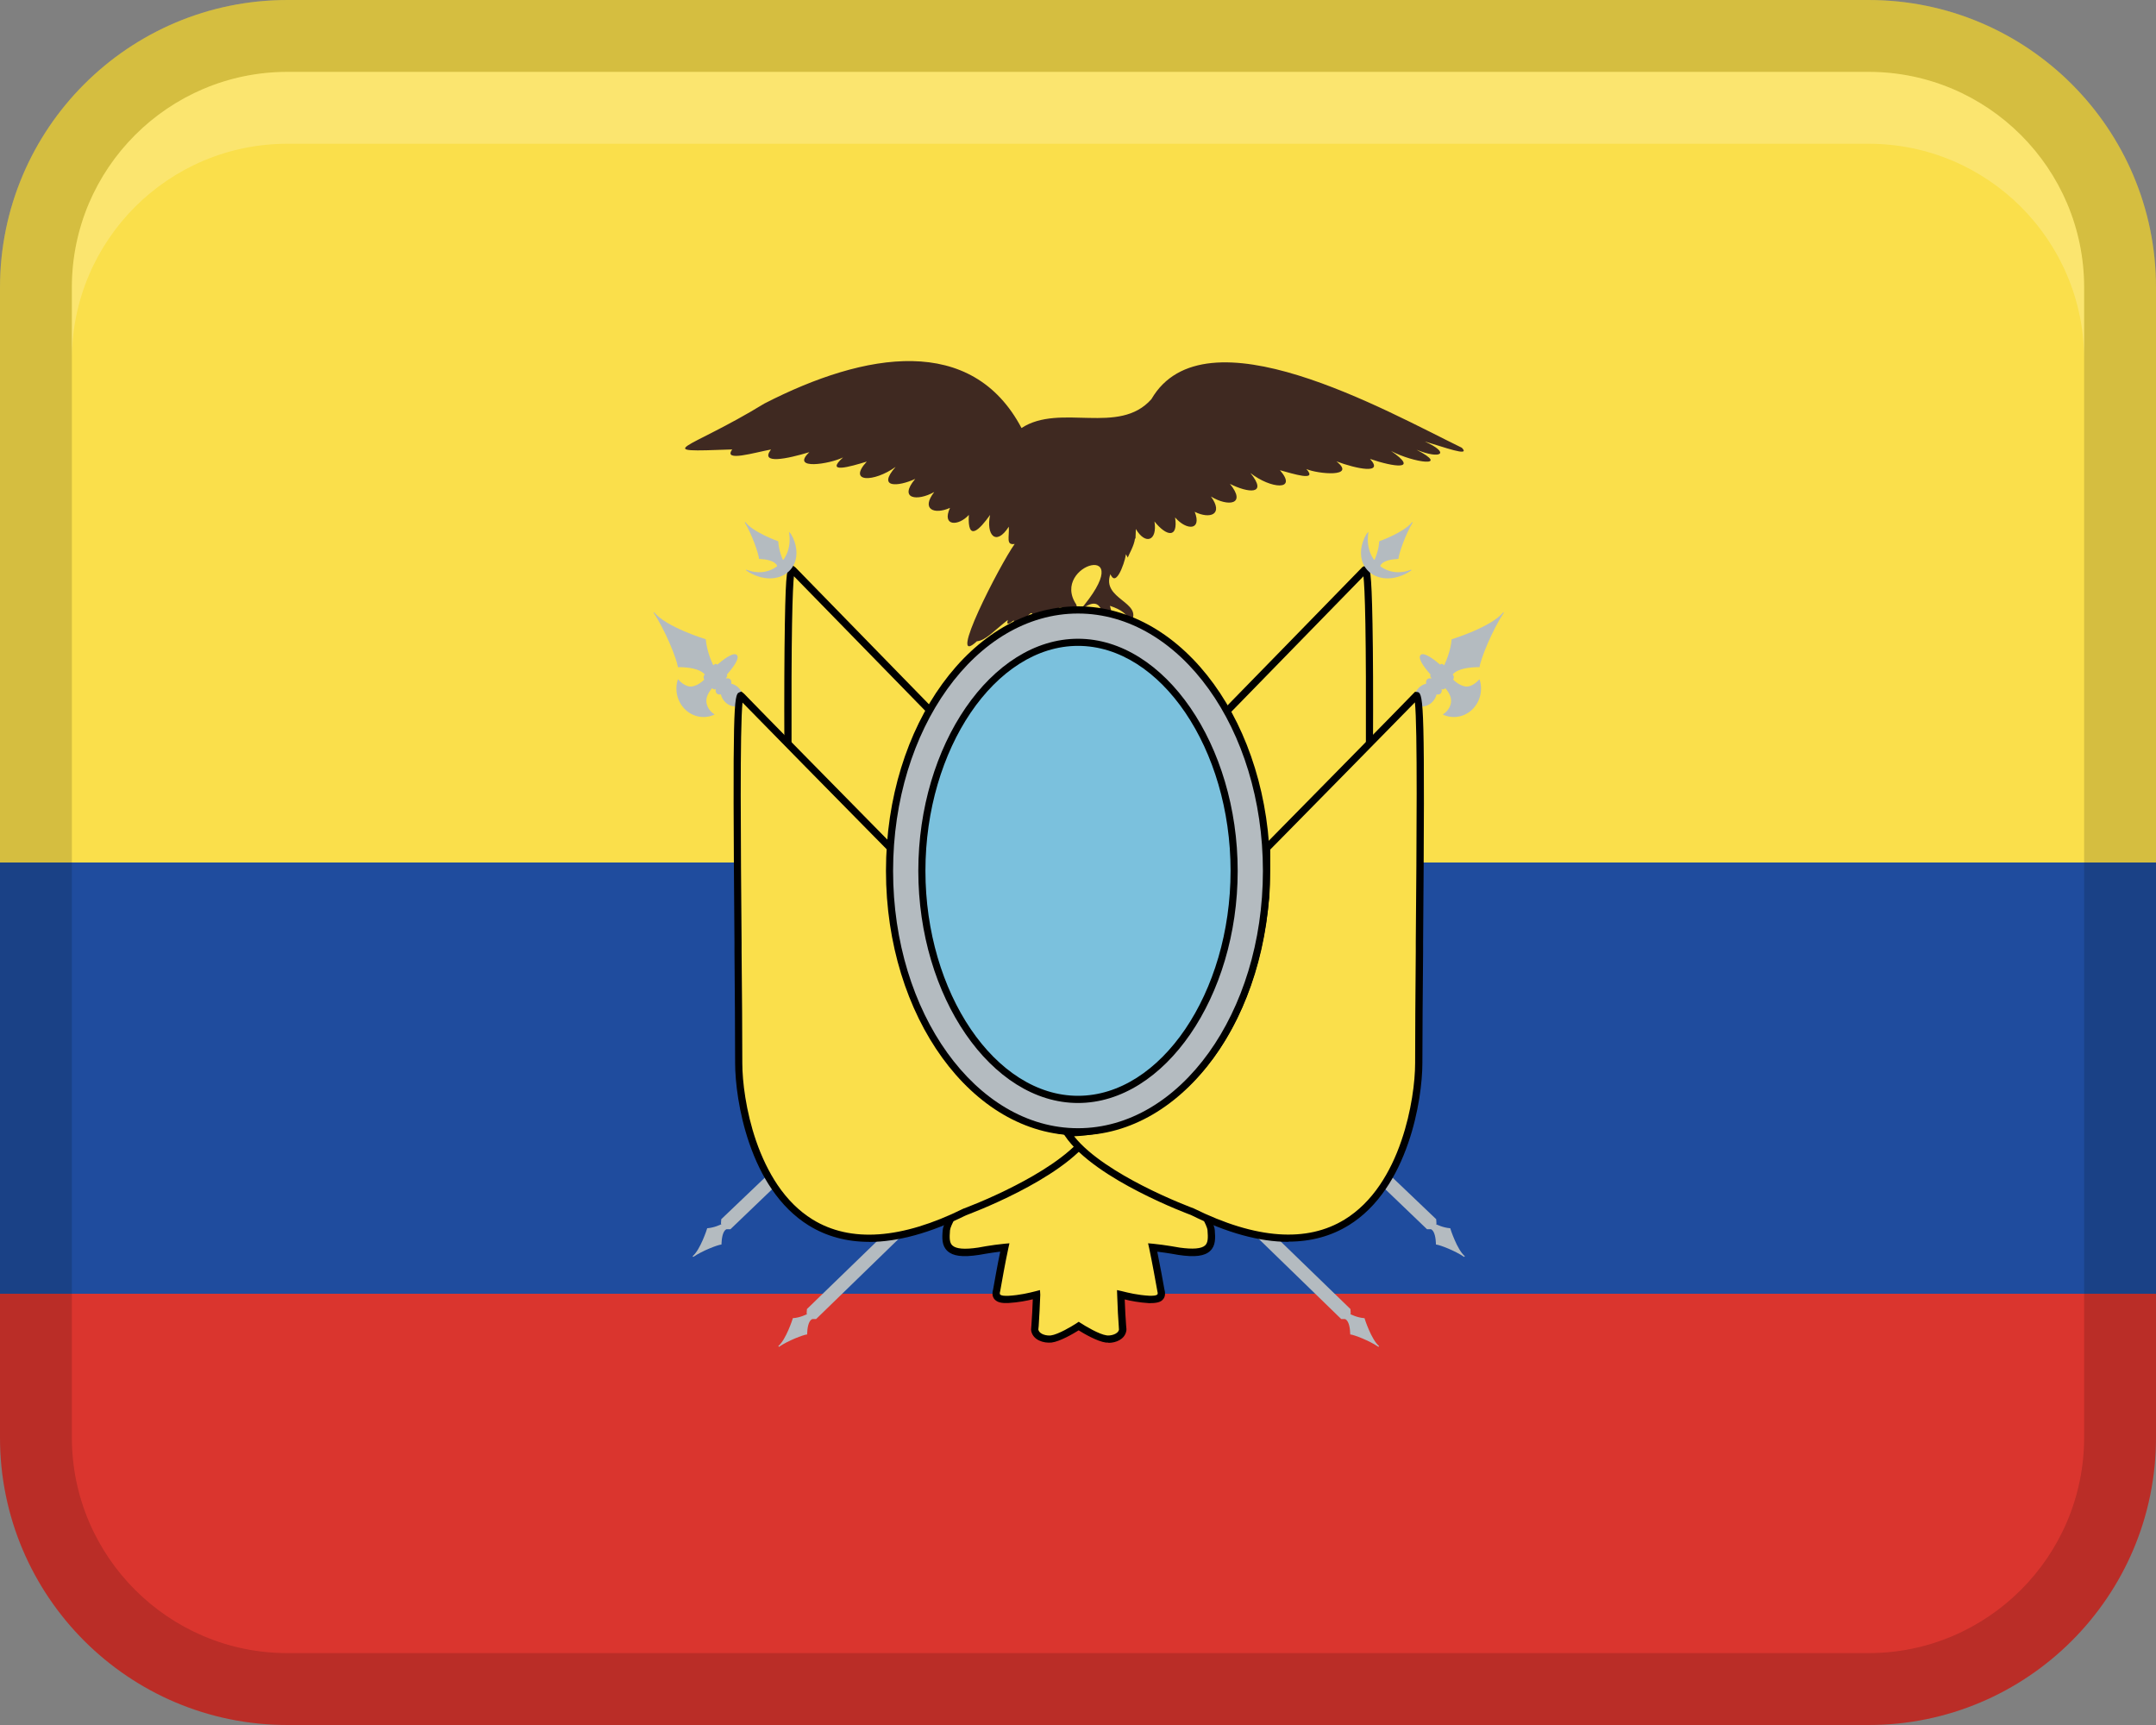 <?xml version="1.0" encoding="UTF-8"?>
<svg width="30px" height="24px" viewBox="0 0 30 24" version="1.1" xmlns="http://www.w3.org/2000/svg" xmlns:xlink="http://www.w3.org/1999/xlink">
    <rect x="0" y="0" width="30" height="24" fill="#808080" stroke="none"/>
    <title>Group 4</title>
    <g id="Page-1" stroke="none" stroke-width="1" fill="none" fill-rule="evenodd">
        <g id="Group" fill-rule="nonzero">
            <path d="M0,20 C0,22.209 1.791,24 4,24 L26,24 C28.209,24 30,22.209 30,20 L30,17 L0,17 L0,20 Z" id="Path" fill="#DA352E"></path>
            <polygon id="Path" fill="#1F4C9E" points="0 11 30 11 30 18 0 18"></polygon>
            <path d="M26,0 L4,0 C1.791,0 0,1.791 0,4 L0,12 L30,12 L30,4 C30,1.791 28.209,0 26,0 Z" id="Path" fill="#FADF4B"></path>
            <path d="M26,0 L4,0 C1.791,0 0,1.791 0,4 L0,20 C0,22.209 1.791,24 4,24 L26,24 C28.209,24 30,22.209 30,20 L30,4 C30,1.791 28.209,0 26,0 Z M29,20 C29,21.654 27.654,23 26,23 L4,23 C2.346,23 1,21.654 1,20 L1,4 C1,2.346 2.346,1 4,1 L26,1 C27.654,1 29,2.346 29,4 L29,20 Z" id="Shape" fill="#000000" opacity="0.15"></path>
            <path d="M11.032,7.93 C11.027,7.925 11.022,7.926 11.02,7.927 C11.008,7.932 10.983,7.942 10.97,8.681 C10.963,9.092 10.96,9.675 10.963,10.368 L10.963,10.371 C10.963,10.371 12.024,11.442 12.024,11.442 L12.024,11.442 C12.024,11.442 12.415,11.837 12.415,11.837 L12.598,11.386 L12.632,11.115 L12.632,11.115 C12.632,11.115 13.011,9.964 13.011,9.964 L13.011,9.96 C13.011,9.96 11.254,8.16 11.031,7.93 L11.032,7.93 Z" id="Path" fill="#FADF4B"></path>
            <path d="M12.433,11.926 L10.914,10.391 L10.914,10.37 C10.911,9.678 10.914,9.094 10.921,8.679 C10.934,7.907 10.955,7.898 11.002,7.88 L11.033,7.868 L11.069,7.895 C11.291,8.124 13.049,9.925 13.049,9.925 L13.069,9.945 L13.062,9.972 L12.681,11.13 L12.646,11.405 L12.434,11.926 L12.433,11.926 Z M12.074,11.422 L12.398,11.749 L12.55,11.374 L12.583,11.109 L12.957,9.974 C12.769,9.782 11.385,8.364 11.047,8.017 C11.039,8.098 11.028,8.278 11.021,8.682 C11.014,9.092 11.012,9.669 11.014,10.35 L12.075,11.421 L12.074,11.422 Z" id="Shape" fill="#000000"></path>
            <path d="M10.869,16.426 L10.75,16.282 L10.038,16.961 L10.036,16.963 L10.032,17.025 L10.038,17.03 C10.038,17.03 10.038,17.032 10.038,17.032 C10.027,17.038 9.939,17.081 9.845,17.088 L9.84,17.088 C9.84,17.088 9.839,17.093 9.839,17.093 C9.839,17.096 9.745,17.388 9.638,17.477 L9.646,17.488 C9.777,17.399 9.985,17.321 10.033,17.316 L10.039,17.316 C10.039,17.316 10.039,17.309 10.039,17.309 C10.042,17.232 10.055,17.134 10.104,17.104 L10.115,17.102 L10.115,17.102 C10.115,17.102 10.164,17.102 10.164,17.102 L10.865,16.43 L10.87,16.426 L10.869,16.426 Z" id="Path" fill="#B4BBC0"></path>
            <path d="M11.23,18.212 L11.228,18.214 L11.224,18.276 L11.23,18.282 C11.23,18.282 11.23,18.284 11.229,18.284 C11.218,18.289 11.133,18.332 11.04,18.339 L11.04,18.339 C11.04,18.339 11.04,18.339 11.04,18.339 C11.04,18.339 11.038,18.339 11.037,18.339 L11.032,18.339 C11.032,18.339 11.031,18.344 11.031,18.344 C11.031,18.347 10.937,18.639 10.83,18.728 L10.838,18.739 C10.969,18.65 11.177,18.572 11.225,18.567 L11.231,18.567 C11.231,18.567 11.231,18.56 11.231,18.56 C11.233,18.483 11.247,18.385 11.296,18.355 L11.308,18.352 L11.356,18.352 L12.654,17.091 L12.535,16.947 L11.23,18.211 L11.23,18.212 Z" id="Path" fill="#B4BBC0"></path>
            <path d="M11.005,7.428 C11.002,7.423 10.996,7.417 10.989,7.41 L10.978,7.401 L10.98,7.415 C10.997,7.519 10.985,7.621 10.946,7.71 C10.933,7.738 10.918,7.765 10.9,7.79 L10.897,7.788 C10.897,7.788 10.892,7.785 10.892,7.785 C10.89,7.78 10.835,7.661 10.829,7.534 L10.829,7.531 C10.829,7.531 10.826,7.53 10.826,7.53 C10.823,7.529 10.476,7.404 10.372,7.264 L10.363,7.27 C10.462,7.431 10.555,7.701 10.561,7.772 L10.561,7.776 C10.561,7.776 10.566,7.776 10.566,7.776 C10.658,7.781 10.776,7.8 10.811,7.866 L10.813,7.877 L10.815,7.877 C10.695,7.969 10.535,7.987 10.385,7.925 L10.38,7.934 L10.383,7.936 C10.383,7.936 10.386,7.938 10.388,7.94 C10.401,7.949 10.415,7.957 10.429,7.966 C10.521,8.019 10.62,8.047 10.713,8.047 C10.759,8.047 10.804,8.04 10.846,8.026 C10.94,7.995 11.014,7.93 11.052,7.843 C11.106,7.722 11.088,7.567 11.005,7.428 L11.005,7.428 L11.005,7.428 Z" id="Path" fill="#B4BBC0"></path>
            <path d="M10.175,9.512 C10.18,9.487 10.175,9.466 10.162,9.452 C10.152,9.442 10.138,9.437 10.121,9.437 L10.121,9.437 C10.114,9.437 10.107,9.438 10.099,9.44 C10.113,9.422 10.12,9.409 10.12,9.402 L10.12,9.402 C10.12,9.402 10.114,9.386 10.114,9.386 C10.174,9.318 10.271,9.199 10.264,9.137 C10.262,9.124 10.257,9.115 10.247,9.108 C10.194,9.073 10.046,9.191 9.983,9.246 L9.959,9.236 L9.958,9.236 C9.951,9.236 9.941,9.243 9.925,9.256 C9.896,9.196 9.835,9.053 9.821,8.897 L9.821,8.894 C9.821,8.894 9.817,8.893 9.817,8.893 C9.812,8.891 9.271,8.726 9.102,8.519 L9.094,8.525 C9.256,8.764 9.418,9.171 9.432,9.278 L9.432,9.282 C9.432,9.282 9.437,9.282 9.437,9.282 L9.439,9.284 L9.441,9.282 C9.569,9.282 9.735,9.301 9.806,9.383 C9.799,9.393 9.791,9.406 9.791,9.413 C9.789,9.425 9.792,9.439 9.799,9.456 C9.778,9.477 9.714,9.536 9.633,9.55 C9.534,9.568 9.441,9.457 9.44,9.456 L9.44,9.454 C9.44,9.454 9.431,9.454 9.431,9.454 L9.431,9.458 C9.418,9.497 9.412,9.538 9.412,9.58 C9.412,9.798 9.581,9.976 9.789,9.976 C9.84,9.976 9.89,9.966 9.936,9.945 L9.943,9.942 L9.933,9.932 L9.932,9.932 C9.932,9.932 9.838,9.875 9.829,9.762 C9.823,9.685 9.875,9.614 9.908,9.576 C9.917,9.583 9.934,9.593 9.944,9.593 L9.946,9.593 C9.946,9.593 9.961,9.584 9.961,9.584 C9.955,9.61 9.959,9.633 9.973,9.648 C9.986,9.661 10.007,9.666 10.031,9.661 C10.039,9.699 10.06,9.736 10.089,9.766 C10.128,9.806 10.178,9.828 10.225,9.828 L10.225,9.828 C10.258,9.828 10.287,9.816 10.308,9.794 C10.36,9.74 10.347,9.639 10.278,9.57 C10.249,9.54 10.212,9.52 10.175,9.512 L10.175,9.512 Z" id="Path" fill="#B4BBC0"></path>
            <path d="M16.852,17.113 C16.835,16.918 16.174,16.021 16.146,15.983 L16.144,15.981 L16.141,15.981 C16.141,15.981 15.743,15.93 15.532,15.924 C15.455,15.922 15.422,15.926 15.408,15.931 C15.4,15.868 15.392,15.811 15.385,15.763 L15.385,15.754 C15.385,15.754 15.384,15.754 15.384,15.754 C15.37,15.651 15.36,15.589 15.36,15.589 L15.358,15.577 L15.01,15.843 L14.662,15.577 L14.66,15.589 C14.66,15.589 14.651,15.651 14.636,15.754 L14.636,15.754 C14.636,15.754 14.635,15.763 14.635,15.763 C14.628,15.811 14.62,15.868 14.612,15.931 C14.597,15.926 14.565,15.922 14.488,15.924 C14.277,15.93 13.883,15.98 13.879,15.981 L13.876,15.981 C13.876,15.981 13.874,15.984 13.874,15.984 C13.846,16.022 13.184,16.919 13.168,17.114 C13.159,17.222 13.157,17.31 13.217,17.366 C13.259,17.406 13.328,17.425 13.429,17.425 C13.482,17.425 13.544,17.42 13.615,17.409 C13.617,17.409 13.809,17.372 13.981,17.355 C13.936,17.561 13.886,17.847 13.867,17.951 C13.863,17.966 13.86,17.979 13.86,17.992 L13.86,17.992 C13.859,18.015 13.866,18.034 13.88,18.048 C13.901,18.069 13.939,18.08 13.995,18.08 C14.005,18.08 14.016,18.08 14.028,18.079 C14.204,18.068 14.328,18.037 14.419,18.014 L14.423,18.014 C14.417,18.153 14.41,18.326 14.4,18.446 C14.4,18.446 14.4,18.448 14.4,18.449 C14.399,18.465 14.397,18.479 14.396,18.494 C14.396,18.5 14.397,18.506 14.399,18.512 C14.418,18.598 14.518,18.632 14.596,18.632 C14.607,18.632 14.617,18.632 14.626,18.63 C14.757,18.613 14.992,18.462 15.009,18.451 C15.026,18.462 15.262,18.614 15.392,18.63 C15.401,18.631 15.412,18.632 15.422,18.632 C15.5,18.632 15.6,18.598 15.619,18.512 C15.62,18.506 15.621,18.5 15.622,18.493 C15.621,18.479 15.619,18.465 15.618,18.448 C15.618,18.448 15.618,18.446 15.618,18.445 C15.608,18.323 15.6,18.142 15.595,18.013 L15.599,18.013 C15.69,18.037 15.814,18.069 15.99,18.079 C16.002,18.079 16.012,18.08 16.023,18.08 C16.079,18.08 16.117,18.07 16.138,18.048 C16.152,18.034 16.159,18.015 16.158,17.992 L16.158,17.992 C16.158,17.992 16.158,17.992 16.158,17.992 C16.158,17.992 16.158,17.992 16.158,17.992 C16.158,17.992 16.158,17.992 16.158,17.992 C16.158,17.98 16.155,17.966 16.151,17.952 C16.133,17.848 16.082,17.562 16.037,17.356 C16.209,17.372 16.401,17.409 16.404,17.41 C16.475,17.421 16.537,17.426 16.59,17.426 C16.691,17.426 16.76,17.407 16.802,17.367 C16.862,17.31 16.86,17.223 16.851,17.115 L16.852,17.113 Z" id="Path" fill="#FADF4B"></path>
            <path d="M15.423,18.68 C15.41,18.68 15.399,18.68 15.387,18.679 C15.267,18.663 15.079,18.553 15.009,18.509 C14.939,18.553 14.751,18.664 14.632,18.679 C14.52,18.69 14.378,18.645 14.35,18.522 C14.348,18.515 14.347,18.506 14.347,18.498 L14.352,18.433 C14.36,18.331 14.367,18.193 14.371,18.077 C14.283,18.098 14.174,18.12 14.031,18.129 C13.934,18.133 13.881,18.119 13.845,18.084 C13.821,18.062 13.808,18.028 13.81,17.992 C13.81,17.977 13.813,17.959 13.819,17.939 C13.838,17.832 13.878,17.604 13.918,17.414 C13.769,17.432 13.626,17.459 13.625,17.459 C13.389,17.495 13.259,17.476 13.182,17.404 C13.105,17.332 13.107,17.228 13.118,17.111 C13.137,16.896 13.806,15.994 13.834,15.956 L13.846,15.94 L13.868,15.934 C13.914,15.928 14.282,15.882 14.487,15.877 C14.523,15.876 14.55,15.877 14.57,15.877 C14.576,15.834 14.581,15.794 14.587,15.759 C14.603,15.646 14.612,15.584 14.612,15.584 L14.614,15.571 L14.628,15.49 L15.011,15.783 L15.398,15.488 L15.409,15.574 C15.409,15.584 15.419,15.646 15.434,15.75 C15.44,15.792 15.446,15.833 15.452,15.877 C15.473,15.877 15.5,15.877 15.535,15.877 C15.74,15.882 16.107,15.928 16.148,15.933 L16.168,15.936 L16.184,15.952 C16.215,15.994 16.884,16.896 16.903,17.111 L16.903,17.111 C16.913,17.229 16.915,17.332 16.839,17.404 C16.762,17.477 16.626,17.494 16.399,17.46 C16.396,17.46 16.252,17.432 16.103,17.415 C16.143,17.608 16.185,17.843 16.202,17.938 C16.208,17.958 16.211,17.977 16.211,17.994 C16.213,18.031 16.2,18.063 16.175,18.087 C16.141,18.121 16.08,18.131 15.991,18.131 C15.846,18.122 15.736,18.1 15.65,18.079 C15.656,18.229 15.662,18.35 15.669,18.433 L15.674,18.491 C15.674,18.509 15.673,18.517 15.67,18.526 C15.646,18.634 15.529,18.683 15.425,18.683 L15.423,18.68 Z M15.009,18.389 L15.036,18.407 C15.102,18.45 15.296,18.566 15.398,18.579 C15.441,18.587 15.554,18.569 15.57,18.5 L15.567,18.448 C15.559,18.351 15.551,18.205 15.545,18.014 L15.543,17.949 L15.606,17.963 C15.703,17.987 15.824,18.018 15.994,18.028 C16.004,18.028 16.014,18.028 16.024,18.028 C16.082,18.028 16.099,18.015 16.103,18.011 C16.106,18.009 16.109,18.005 16.109,17.993 C16.109,17.983 16.107,17.974 16.104,17.965 L16.102,17.952 C16.083,17.846 16.033,17.566 15.99,17.365 L15.975,17.298 L16.043,17.304 C16.217,17.321 16.413,17.358 16.415,17.358 C16.595,17.383 16.718,17.375 16.769,17.327 C16.809,17.289 16.811,17.226 16.802,17.116 L16.802,17.116 C16.79,16.975 16.342,16.331 16.116,16.026 C16.033,16.016 15.711,15.978 15.53,15.972 C15.448,15.971 15.428,15.975 15.425,15.976 L15.367,15.997 L15.359,15.936 C15.35,15.873 15.342,15.816 15.336,15.768 C15.331,15.728 15.326,15.694 15.322,15.667 L15.011,15.905 L14.7,15.667 C14.696,15.692 14.692,15.724 14.686,15.759 C14.678,15.817 14.67,15.873 14.663,15.936 L14.655,15.998 L14.597,15.977 C14.597,15.977 14.576,15.971 14.491,15.973 C14.309,15.978 13.986,16.017 13.905,16.027 C13.678,16.333 13.232,16.976 13.219,17.117 C13.21,17.227 13.212,17.291 13.252,17.328 C13.304,17.376 13.42,17.386 13.609,17.358 C13.609,17.358 13.8,17.321 13.978,17.304 L14.046,17.298 L14.031,17.365 C13.988,17.564 13.94,17.834 13.92,17.949 L13.917,17.965 C13.914,17.976 13.912,17.985 13.912,17.992 C13.912,18.006 13.915,18.01 13.917,18.011 C13.923,18.017 13.941,18.029 13.997,18.029 C14.007,18.029 14.017,18.029 14.028,18.029 C14.196,18.019 14.318,17.988 14.406,17.966 L14.471,17.949 L14.475,18.014 C14.47,18.143 14.462,18.324 14.453,18.449 L14.448,18.498 C14.465,18.57 14.572,18.586 14.622,18.58 C14.724,18.567 14.917,18.452 14.983,18.408 L15.01,18.39 L15.009,18.389 Z" id="Shape" fill="#000000"></path>
            <path d="M20.346,6.232 C19.294,5.72 16.762,4.28 16.021,5.554 C15.569,6.064 14.752,5.605 14.214,5.955 C13.524,4.65 12.046,4.891 10.637,5.614 C9.554,6.276 9.028,6.295 10.189,6.253 C10.055,6.433 10.505,6.294 10.728,6.254 C10.568,6.465 10.951,6.385 11.262,6.291 C10.992,6.547 11.549,6.455 11.731,6.364 C11.473,6.597 11.832,6.492 12.061,6.422 C11.788,6.718 12.161,6.712 12.462,6.496 C12.198,6.796 12.499,6.772 12.735,6.663 C12.498,6.944 12.764,6.978 13,6.845 C12.811,7.087 13,7.164 13.219,7.066 C13.1,7.327 13.339,7.322 13.481,7.164 C13.46,7.547 13.629,7.371 13.777,7.164 C13.718,7.44 13.858,7.608 14.037,7.328 C14.047,7.472 13.993,7.589 14.119,7.568 C13.912,7.857 13.158,9.326 13.593,8.922 C13.719,8.91 13.835,8.771 14.024,8.625 C13.996,8.718 14.058,8.667 14.108,8.63 C14.017,9.144 14.429,8.222 14.358,8.644 C14.338,8.692 14.335,8.778 14.413,8.817 C14.39,8.708 14.569,8.616 14.604,8.476 C14.627,8.667 14.707,8.313 14.88,8.511 C14.888,8.504 14.929,8.511 14.915,8.494 C14.947,8.487 14.955,8.54 14.965,8.569 C15.009,8.526 14.988,8.441 14.975,8.409 C14.603,7.851 15.899,7.482 15.01,8.51 C15.508,8.081 15.264,9.056 15.464,8.682 C15.519,8.722 15.456,8.471 15.445,8.429 C15.612,8.485 15.678,8.544 15.739,8.655 C15.909,8.374 15.323,8.34 15.451,7.987 L15.459,8.01 L15.461,8.006 C15.549,8.184 15.686,7.702 15.663,7.707 C15.671,7.716 15.685,7.742 15.692,7.758 C15.711,7.707 15.783,7.589 15.793,7.491 L15.8,7.495 C15.801,7.472 15.803,7.435 15.805,7.36 C15.94,7.589 16.107,7.523 16.064,7.255 C16.229,7.462 16.396,7.497 16.351,7.199 C16.512,7.385 16.727,7.381 16.624,7.121 C16.837,7.227 17.031,7.158 16.85,6.908 C17.088,7.054 17.35,7.022 17.114,6.732 C17.364,6.859 17.65,6.892 17.399,6.581 C17.684,6.804 18.062,6.832 17.81,6.542 C17.992,6.591 18.341,6.705 18.178,6.526 C18.341,6.596 18.882,6.645 18.596,6.419 C18.869,6.522 19.267,6.605 19.063,6.385 C19.397,6.499 19.753,6.549 19.357,6.275 C19.669,6.44 20.195,6.51 19.71,6.257 C20.051,6.397 20.189,6.305 19.824,6.142 C20.089,6.219 20.467,6.361 20.343,6.232 L20.346,6.232 Z" id="Path" fill="#3F2921"></path>
            <path d="M18.988,7.93 C18.993,7.925 18.998,7.926 19,7.927 C19.012,7.932 19.037,7.942 19.05,8.681 C19.057,9.092 19.06,9.675 19.057,10.368 L19.057,10.371 C19.057,10.371 17.996,11.442 17.996,11.442 L17.996,11.442 C17.996,11.442 17.605,11.837 17.605,11.837 L17.422,11.386 L17.388,11.115 L17.388,11.115 C17.388,11.115 17.009,9.964 17.009,9.964 L17.009,9.96 C17.009,9.96 18.766,8.16 18.989,7.93 L18.988,7.93 Z" id="Path" fill="#FADF4B"></path>
            <path d="M17.586,11.926 L17.372,11.393 L17.337,11.122 L16.951,9.952 L16.971,9.926 C16.971,9.926 18.729,8.126 18.951,7.896 L18.951,7.896 C18.969,7.875 18.997,7.872 19.021,7.883 C19.062,7.9 19.084,7.909 19.098,8.681 C19.106,9.096 19.108,9.68 19.105,10.369 L19.105,10.39 L19.091,10.408 L17.585,11.928 L17.586,11.926 Z M17.47,11.374 L17.622,11.749 L19.006,10.351 C19.008,9.667 19.006,9.092 18.999,8.683 C18.992,8.279 18.981,8.099 18.972,8.018 C18.635,8.364 17.251,9.782 17.063,9.975 L17.434,11.101 L17.47,11.375 L17.47,11.374 Z" id="Shape" fill="#000000"></path>
            <path d="M19.151,16.426 L19.27,16.282 L19.982,16.961 L19.984,16.963 L19.988,17.025 L19.982,17.03 C19.982,17.03 19.982,17.032 19.982,17.032 C19.993,17.038 20.081,17.081 20.175,17.088 L20.18,17.088 C20.18,17.088 20.181,17.093 20.181,17.093 C20.181,17.096 20.275,17.388 20.382,17.477 L20.374,17.488 C20.243,17.399 20.035,17.321 19.987,17.316 L19.981,17.316 C19.981,17.316 19.981,17.309 19.981,17.309 C19.978,17.232 19.965,17.134 19.916,17.104 L19.905,17.102 L19.905,17.102 C19.905,17.102 19.856,17.102 19.856,17.102 L19.155,16.43 L19.15,16.426 L19.151,16.426 Z" id="Path" fill="#B4BBC0"></path>
            <path d="M18.789,18.212 L18.791,18.214 L18.795,18.276 L18.789,18.282 C18.789,18.282 18.789,18.284 18.79,18.284 C18.801,18.289 18.886,18.332 18.979,18.339 L18.979,18.339 C18.979,18.339 18.979,18.339 18.979,18.339 C18.979,18.339 18.981,18.339 18.982,18.339 L18.987,18.339 C18.987,18.339 18.988,18.344 18.988,18.344 C18.988,18.347 19.082,18.639 19.189,18.728 L19.181,18.739 C19.05,18.65 18.842,18.572 18.794,18.567 L18.788,18.567 C18.788,18.567 18.788,18.56 18.788,18.56 C18.786,18.483 18.772,18.385 18.723,18.355 L18.711,18.352 L18.663,18.352 L17.365,17.091 L17.484,16.947 L18.789,18.211 L18.789,18.212 Z" id="Path" fill="#B4BBC0"></path>
            <path d="M19.015,7.428 C19.018,7.423 19.024,7.417 19.031,7.41 L19.042,7.401 L19.04,7.415 C19.023,7.519 19.035,7.621 19.074,7.71 C19.087,7.738 19.102,7.765 19.12,7.79 L19.123,7.788 C19.123,7.788 19.128,7.785 19.128,7.785 C19.13,7.78 19.185,7.661 19.191,7.534 L19.191,7.531 C19.191,7.531 19.194,7.53 19.194,7.53 C19.197,7.529 19.544,7.404 19.648,7.264 L19.657,7.27 C19.558,7.431 19.465,7.701 19.459,7.772 L19.459,7.776 C19.459,7.776 19.454,7.776 19.454,7.776 C19.362,7.781 19.244,7.8 19.209,7.866 L19.207,7.877 L19.205,7.877 C19.325,7.969 19.485,7.987 19.635,7.925 L19.64,7.934 L19.637,7.936 C19.637,7.936 19.634,7.938 19.632,7.94 C19.619,7.949 19.605,7.957 19.591,7.966 C19.499,8.019 19.4,8.047 19.307,8.047 C19.261,8.047 19.216,8.04 19.174,8.026 C19.08,7.995 19.006,7.93 18.968,7.843 C18.914,7.722 18.932,7.567 19.015,7.428 L19.015,7.428 L19.015,7.428 Z" id="Path" fill="#B4BBC0"></path>
            <path d="M19.845,9.512 C19.84,9.487 19.845,9.466 19.858,9.452 C19.868,9.442 19.882,9.437 19.899,9.437 L19.899,9.437 C19.906,9.437 19.913,9.438 19.921,9.44 C19.907,9.422 19.9,9.409 19.9,9.402 L19.9,9.402 C19.9,9.402 19.906,9.386 19.906,9.386 C19.846,9.318 19.749,9.199 19.756,9.137 C19.758,9.124 19.763,9.115 19.773,9.108 C19.826,9.073 19.974,9.191 20.037,9.246 L20.061,9.236 L20.062,9.236 C20.069,9.236 20.079,9.243 20.095,9.256 C20.124,9.196 20.185,9.053 20.199,8.897 L20.199,8.894 C20.199,8.894 20.203,8.893 20.203,8.893 C20.208,8.891 20.749,8.726 20.918,8.519 L20.926,8.525 C20.764,8.764 20.602,9.171 20.588,9.278 L20.588,9.282 C20.588,9.282 20.583,9.282 20.583,9.282 L20.581,9.284 L20.579,9.282 C20.451,9.282 20.285,9.301 20.214,9.383 C20.221,9.393 20.229,9.406 20.229,9.413 C20.231,9.425 20.228,9.439 20.221,9.456 C20.242,9.477 20.306,9.536 20.387,9.55 C20.486,9.568 20.579,9.457 20.58,9.456 L20.58,9.454 C20.58,9.454 20.589,9.454 20.589,9.454 L20.589,9.458 C20.602,9.497 20.608,9.538 20.608,9.58 C20.608,9.798 20.439,9.976 20.231,9.976 C20.18,9.976 20.13,9.966 20.084,9.945 L20.077,9.942 L20.087,9.932 L20.088,9.932 C20.088,9.932 20.182,9.875 20.191,9.762 C20.197,9.685 20.145,9.614 20.112,9.576 C20.103,9.583 20.086,9.593 20.076,9.593 L20.074,9.593 C20.074,9.593 20.059,9.584 20.059,9.584 C20.065,9.61 20.061,9.633 20.047,9.648 C20.034,9.661 20.013,9.666 19.989,9.661 C19.981,9.699 19.96,9.736 19.931,9.766 C19.892,9.806 19.842,9.828 19.795,9.828 L19.795,9.828 C19.762,9.828 19.733,9.816 19.712,9.794 C19.66,9.74 19.673,9.639 19.742,9.57 C19.771,9.54 19.808,9.52 19.845,9.512 L19.845,9.512 Z" id="Path" fill="#B4BBC0"></path>
            <path d="M26,1 L4,1 C2.343,1 1,2.343 1,4 L1,5 C1,3.343 2.343,2 4,2 L26,2 C27.657,2 29,3.343 29,5 L29,4 C29,2.343 27.657,1 26,1 Z" id="Path" fill="#FFFFFF" opacity="0.2"></path>
            <path d="M15.157,15.762 C15.068,15.762 14.977,15.756 14.887,15.745 L14.885,15.745 C14.885,15.745 14.883,15.745 14.883,15.745 C14.9,15.745 14.87,15.742 14.87,15.742 L14.853,15.74 C14.196,15.644 13.62,15.286 13.187,14.705 C12.759,14.13 12.49,13.362 12.409,12.486 C12.401,12.404 12.396,12.118 12.396,11.804 L12.396,11.801 L12.394,11.799 C12.324,11.728 10.617,9.995 10.316,9.683 C10.311,9.678 10.306,9.679 10.304,9.68 C10.246,9.704 10.253,11.055 10.269,13.113 C10.274,13.747 10.279,14.346 10.279,14.791 C10.279,15.048 10.33,15.47 10.472,15.886 C10.553,16.123 10.656,16.334 10.777,16.512 C10.919,16.721 11.088,16.887 11.278,17.005 C11.516,17.153 11.788,17.227 12.093,17.227 C12.486,17.227 12.932,17.104 13.427,16.858 C13.43,16.857 13.767,16.733 14.147,16.538 C14.498,16.358 14.959,16.079 15.162,15.772 L15.169,15.761 L15.156,15.761 L15.157,15.762 Z" id="Path" fill="#FADF4B"></path>
            <path d="M12.093,17.278 C11.78,17.278 11.497,17.201 11.252,17.049 C11.056,16.927 10.882,16.757 10.736,16.541 C10.612,16.359 10.508,16.144 10.425,15.903 C10.28,15.481 10.229,15.052 10.229,14.792 C10.229,14.378 10.225,13.83 10.22,13.244 L10.22,13.114 C10.192,9.82 10.211,9.664 10.284,9.634 L10.316,9.621 L10.352,9.65 C10.59,9.897 11.722,11.046 12.205,11.537 L12.443,11.779 L12.445,11.801 C12.445,12.108 12.451,12.399 12.458,12.482 C12.538,13.349 12.804,14.108 13.226,14.676 C13.651,15.247 14.215,15.598 14.859,15.692 L14.876,15.694 C14.876,15.694 14.883,15.694 14.888,15.695 C14.982,15.707 15.07,15.713 15.157,15.713 L15.261,15.713 L15.205,15.8 C14.995,16.118 14.527,16.402 14.171,16.584 C13.782,16.784 13.444,16.907 13.442,16.908 C12.95,17.153 12.493,17.279 12.094,17.279 L12.093,17.278 Z M10.332,9.773 C10.294,10.129 10.308,11.772 10.319,13.113 L10.319,13.243 C10.325,13.829 10.329,14.377 10.329,14.792 C10.329,15.045 10.379,15.461 10.52,15.871 C10.6,16.104 10.701,16.31 10.819,16.486 C10.957,16.69 11.12,16.851 11.304,16.965 C11.834,17.293 12.545,17.241 13.405,16.816 C13.414,16.813 13.748,16.69 14.124,16.496 C14.444,16.332 14.857,16.085 15.073,15.812 C15.014,15.81 14.956,15.805 14.898,15.798 L14.723,15.771 C14.103,15.649 13.56,15.293 13.146,14.737 C12.713,14.154 12.44,13.379 12.358,12.492 C12.351,12.409 12.345,12.123 12.345,11.823 L12.134,11.609 C11.68,11.148 10.652,10.104 10.332,9.775 L10.332,9.773 Z" id="Shape" fill="#000000"></path>
            <path d="M14.863,15.762 C14.952,15.762 15.043,15.756 15.133,15.745 L15.135,15.745 C15.135,15.745 15.137,15.745 15.137,15.745 C15.12,15.745 15.15,15.742 15.15,15.742 L15.167,15.74 C15.824,15.644 16.4,15.286 16.833,14.705 C17.261,14.13 17.53,13.362 17.611,12.486 C17.619,12.404 17.624,12.118 17.624,11.804 L17.624,11.801 L17.626,11.799 C17.696,11.728 19.403,9.995 19.704,9.683 C19.709,9.678 19.714,9.679 19.716,9.68 C19.774,9.704 19.767,11.055 19.751,13.113 C19.746,13.747 19.741,14.346 19.741,14.791 C19.741,15.048 19.69,15.47 19.548,15.886 C19.467,16.123 19.364,16.334 19.243,16.512 C19.101,16.721 18.932,16.887 18.742,17.005 C18.504,17.153 18.232,17.227 17.927,17.227 C17.534,17.227 17.088,17.104 16.593,16.858 C16.59,16.857 16.253,16.733 15.873,16.538 C15.522,16.358 15.061,16.079 14.858,15.772 L14.851,15.761 L14.864,15.761 L14.863,15.762 Z" id="Path" fill="#FADF4B"></path>
            <path d="M17.927,17.278 C17.528,17.278 17.071,17.153 16.571,16.904 L16.571,16.904 C16.571,16.904 16.235,16.781 15.85,16.583 C15.494,16.401 15.026,16.117 14.816,15.8 L14.759,15.712 L14.863,15.712 C14.951,15.712 15.039,15.706 15.126,15.694 L15.131,15.694 C15.136,15.694 15.14,15.693 15.144,15.692 L15.161,15.69 C15.804,15.596 16.369,15.245 16.793,14.674 C17.215,14.105 17.481,13.346 17.561,12.48 C17.568,12.402 17.574,12.124 17.575,11.802 L17.575,11.781 L17.59,11.763 L17.815,11.534 C18.298,11.043 19.43,9.894 19.669,9.646 L19.69,9.625 L19.73,9.629 C19.809,9.661 19.829,9.816 19.802,13.111 L19.802,13.241 C19.797,13.826 19.792,14.375 19.792,14.789 C19.792,15.05 19.741,15.479 19.596,15.9 C19.513,16.141 19.409,16.356 19.285,16.538 C19.139,16.754 18.965,16.925 18.769,17.046 C18.524,17.198 18.241,17.275 17.928,17.275 L17.927,17.278 Z M14.947,15.811 C15.163,16.084 15.576,16.331 15.896,16.495 C16.271,16.688 16.606,16.811 16.609,16.812 C17.479,17.242 18.187,17.291 18.715,16.964 C18.899,16.85 19.063,16.689 19.201,16.485 C19.32,16.309 19.421,16.103 19.5,15.87 C19.641,15.46 19.691,15.044 19.691,14.791 C19.691,14.376 19.695,13.828 19.7,13.242 L19.7,13.112 C19.712,11.702 19.725,10.12 19.688,9.772 C19.366,10.103 18.339,11.145 17.886,11.606 L17.675,11.82 C17.675,12.143 17.669,12.409 17.661,12.489 C17.579,13.374 17.307,14.15 16.874,14.733 C16.46,15.29 15.917,15.645 15.297,15.767 L15.119,15.795 C15.063,15.802 15.006,15.806 14.947,15.809 L14.947,15.811 Z" id="Shape" fill="#000000"></path>
            <ellipse id="Oval" fill="#B4BBC0" cx="15" cy="12.116" rx="2.622" ry="3.63"></ellipse>
            <path d="M15,15.796 C13.526,15.796 12.328,14.146 12.328,12.116 C12.328,10.086 13.527,8.436 15,8.436 C16.473,8.436 17.672,10.087 17.672,12.116 C17.672,14.145 16.473,15.796 15,15.796 Z M15,8.536 C13.582,8.536 12.427,10.142 12.427,12.117 C12.427,14.092 13.581,15.697 15,15.697 C16.419,15.697 17.573,14.091 17.573,12.117 C17.573,10.143 16.419,8.536 15,8.536 L15,8.536 Z" id="Shape" fill="#000000"></path>
            <path d="M15,8.937 C13.822,8.937 12.828,10.393 12.828,12.117 C12.828,13.841 13.823,15.297 15,15.297 C16.177,15.297 17.172,13.841 17.172,12.117 C17.172,10.393 16.177,8.937 15,8.937 L15,8.937 Z" id="Path" fill="#7BC1DD"></path>
            <path d="M15,15.346 C13.795,15.346 12.778,13.867 12.778,12.117 C12.778,10.367 13.796,8.887 15,8.887 C16.204,8.887 17.222,10.366 17.222,12.117 C17.222,13.868 16.204,15.346 15,15.346 Z M15,8.986 C13.85,8.986 12.877,10.42 12.877,12.116 C12.877,13.812 13.849,15.246 15,15.246 C16.151,15.246 17.123,13.812 17.123,12.116 C17.123,10.42 16.151,8.986 15,8.986 Z" id="Shape" fill="#000000"></path>
        </g>
    </g>
</svg>